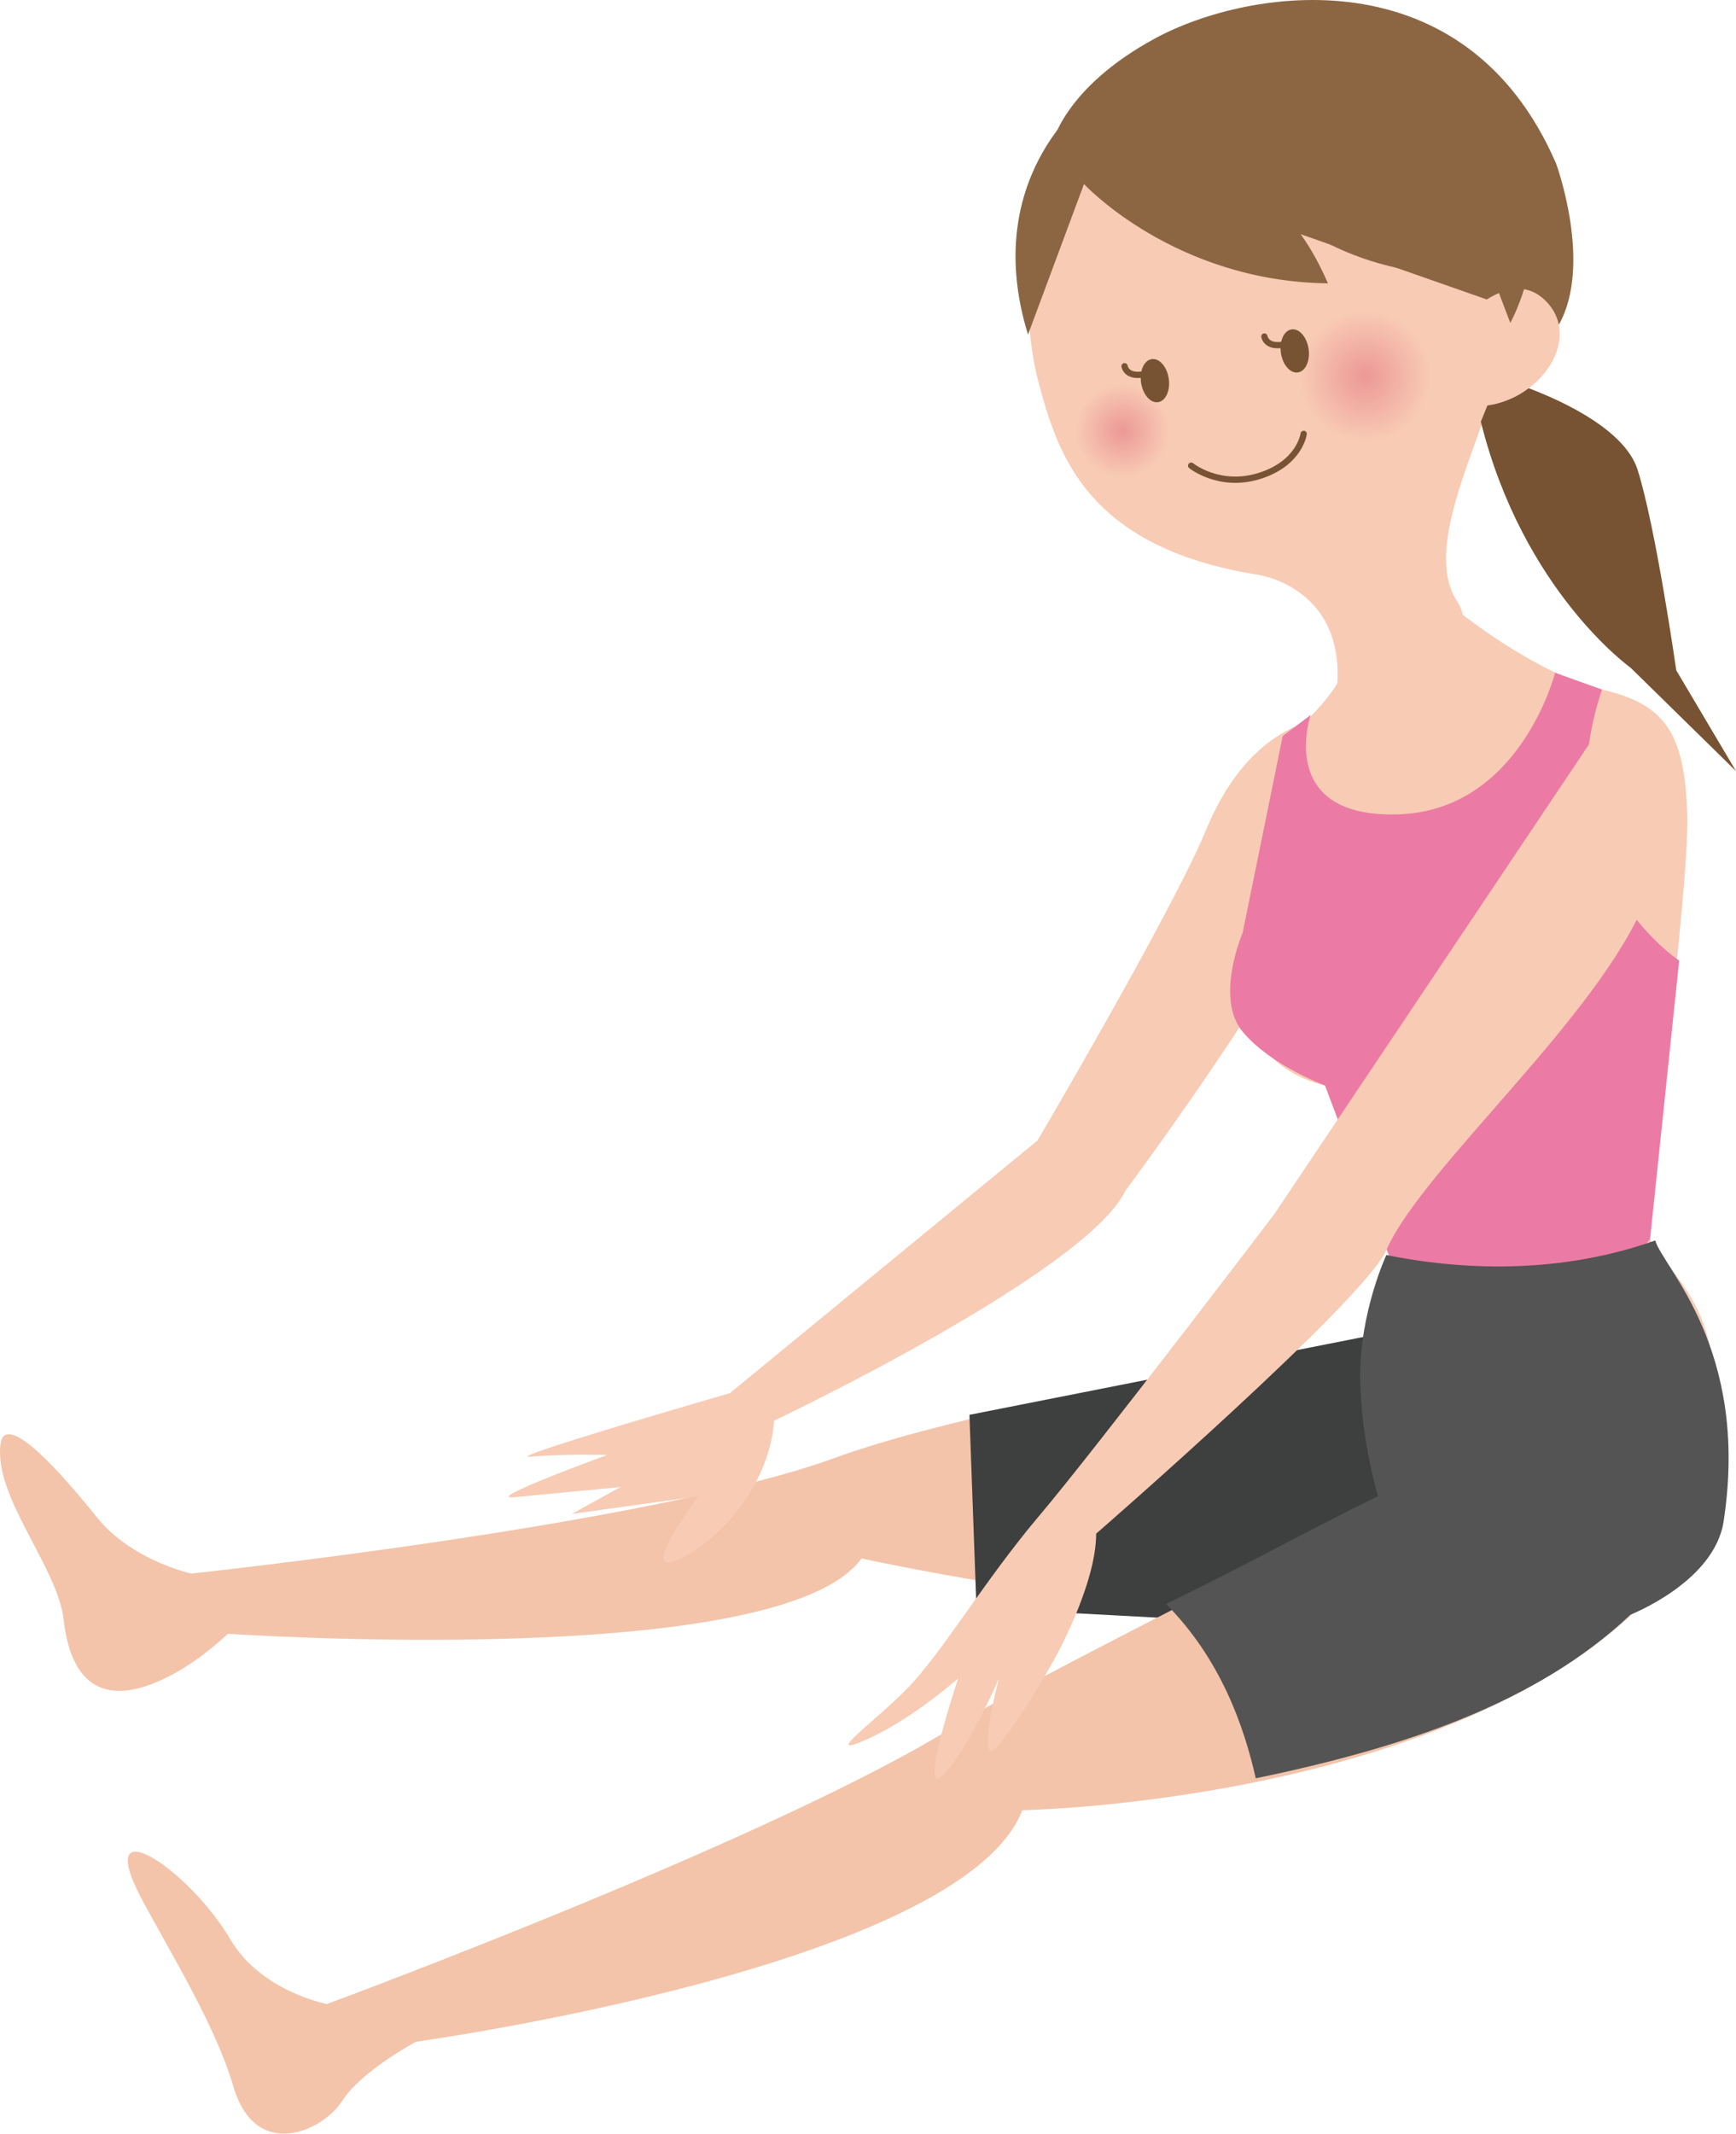 <?xml version="1.0" encoding="UTF-8"?>
<!DOCTYPE svg  PUBLIC '-//W3C//DTD SVG 1.1//EN'  'http://www.w3.org/Graphics/SVG/1.1/DTD/svg11.dtd'>
<svg version="1.1" viewBox="0 0 830.16 1020" xmlns="http://www.w3.org/2000/svg">
<defs>
<radialGradient id="b" cx="947.63" cy="247.7" r="31.215" gradientTransform="translate(-294.81 -67.859)" gradientUnits="userSpaceOnUse">
<stop stop-color="#EC9896" offset="0"/>
<stop stop-color="#EC9896" stop-opacity="0" offset="1"/>
</radialGradient>
<radialGradient id="a" cx="831.57" cy="273.7" r="22.296" gradientTransform="translate(-294.81 -67.857)" gradientUnits="userSpaceOnUse">
<stop stop-color="#EC9896" offset="0"/>
<stop stop-color="#EC9896" stop-opacity="0" offset="1"/>
</radialGradient>
</defs>
<path d="m680.77 635.97s-205.65 33.116-280.91 60.71c-87.475 32.075-308.4 55.509-308.4 55.509s-28.574-6.174-45.275-27.05c-24-30-44.074-48.722-45.925-34.972-3.417 25.353 27.348 58.901 30.178 84.084 3.93 34.981 23.44 42.297 54.022 25.099 13.292-7.476 24.505-18.367 24.505-18.367s264.03 18.002 303.03-36.003c0 0 205.03 45.406 279.02 13.486" fill="#F3C4AA"/>
<path d="m493.94 100.47s-6.653 46.765 2.458 81.321c9.11 34.555 22.571 79.613 104.73 92.895 0 0 42.288 5.442 38.256 53.959-2.963 35.615 77.076-10.883 57.463-41.087-19.614-30.205 20.73-90.456 25.391-133.18 3.356-30.77-9.578-119.92-100.94-122.29-91.365-2.372-119.91 60.088-127.36 68.379" fill="#F8CBB4"/>
<path d="m716.62 180.64s57.794 16.325 66.524 44.044c8.73 27.717 18.454 95.746 18.454 95.746l28.56 48.16-50.404-49.406s-51.433-36.619-71.613-117.6" fill="#775333"/>
<path d="m502.68 70.127s5.142-27.74 49.896-51.886c44.756-24.145 148.14-40.439 191.57 59.99 0 0 17.594 47.931 1.308 77.015" fill="#8C6643"/>
<path d="m695.36 157.2s25.977-32.667 44.472-12.663c18.497 20.005-8.604 53.549-39.346 49.33" fill="#F8CBB4"/>
<path d="m519.1 47.975s-50.406 37.878-27.502 111.97l26.771-71.971s43.002 46.513 116.64 47.478c0 0-10.307-25.481-25.046-36.233 0 0 36.123 36.961 103.38 31.819l8.899 23.34s11.148-20.42 10.398-41.416c-1.418-39.689-70.776-153.92-213.54-64.991" fill="#8C6643"/>
<path d="m569.61 222.6s13.528 10.958 32.778 4.876c19.247-6.083 21.027-20.068 21.027-20.068" fill-opacity="0" stroke="#775333" stroke-linecap="round" stroke-linejoin="round" stroke-width="3"/>
<path d="m683.44 173.78c-3.347-16.908-19.768-27.901-36.674-24.556-16.91 3.347-27.902 19.765-24.556 36.673s19.764 27.903 36.673 24.556c16.908-3.345 27.904-19.765 24.557-36.673" fill="url(#b)"/>
<path d="m558.63 201.5c-2.39-12.076-14.117-19.928-26.195-17.539-12.076 2.39-19.93 14.118-17.541 26.194 2.39 12.078 14.119 19.931 26.197 17.541 12.076-2.39 19.93-14.118 17.539-26.196" fill="url(#a)"/>
<path d="m698.68 293.26s37.075 29.509 67.402 36.381c30.328 6.873 39.588 21.134 40.748 59.527 1.161 38.394-20.201 190.68-17.749 203.07 2.453 12.39 48.517 37.072 21.791 108.34-32.889 87.706-39.344-1.87-111.29 57.429l-59.298-71.95 26.518-79.053-33.148-88.105s-34.691-6.511-36.994-38.936c-3.109-43.786 7.327-68.976 7.327-68.976l-10.123-40.822s54.272-37.647 49.981-59.327" fill="#F8CBB4"/>
<path d="m670.62 635.42-207.03 40.896 3.358 92.331 86.256 4.607 163.92-18.11 10.585-138.66" fill="#3E3F3F"/>
<path d="m743.62 676.96s-253.41 126.72-283.61 146.02c-84.637 54.093-303.7 135-303.7 135s-31.5-6.003-46.118-30.853c-20-34-67.227-65.148-41.675-17.92 14.132 26.119 34.786 59.853 43.027 88.038 10.624 36.335 42.827 21.554 52.082 7.07 9.254-14.485 35.355-28.325 35.355-28.325s261.03-36.003 289.91-110.68c0 0 225.46-3.692 313.23-117.06" fill="#F3C4AA"/>
<path d="m640.35 343.02s-39.75-4.177-63.707 53.942c-15.662 37.995-80.453 148.17-80.453 148.17l-147.15 120.83s-110.09 31.791-95.468 30.394c14.623-1.399 36.808-0.86 36.808-0.86s-59.417 21.629-44.793 20.232c14.621-1.397 51.178-4.892 51.178-4.892l-23.364 12.869 60.676-8.457s-30.595 40.142-9.416 30.142c21.177-10 43.423-36.809 45.528-66.254 0 0 149.59-71.021 168-110 0 0 72-96 107.7-168.16 26.301-53.161-5.538-57.958-5.538-57.958" fill="#F8CBB4"/>
<path d="m613.39 351.85-19.152 94.046s-13.418 31.072-0.047 47.237 39.458 25.755 39.458 25.755l33.148 88.105s91.99 25.311 122.28-14.766l13.913-133.04s-65.833-43.308-36.912-129.55l-22.427-8.044s-16.646 65.981-75.201 67.694c-58.555 1.712-41.695-47.516-41.695-47.516z" fill="#EB7BA4"/>
<path d="m779.69 771.84s40.087-15.59 44.54-44.542c12.744-82.825-29.347-121.77-32.672-134.34-50.568 18.003-100.09 12.814-128.6 6.96 0 0-12.723 27.358-12.489 58.115 0.234 30.756 8.529 57.161 8.529 57.161-31.61 15.366-67.164 35.084-101.4 51.557 26.099 26.293 37.261 58.344 42.911 83.316 70.571-14.597 134.63-35.913 179.18-78.227" fill="#545454"/>
<path d="m767.88 343.86-158.51 236.55s-85.354 112.18-112.18 143.88c-26.827 31.703-46.601 65.757-63.407 82.915-15.595 15.923-41.458 34.142-19.51 24.388 21.949-9.755 43.897-29.265 43.897-29.265s-19.51 58.528-7.316 46.335c12.193-12.193 26.825-46.335 26.825-46.335s-12.193 46.335 0 31.703c12.194-14.633 26.826-41.459 26.826-41.459s19.683-35.057 19.683-59.444c0 0 128.26-111.48 138.83-135.65 17.07-39.02 102.42-112.18 124.37-168.27" fill="#F8CBB4"/>
<path d="m558.9 180.99c-0.832-5.685-4.469-9.86-8.124-9.326-3.654 0.534-5.942 5.576-5.111 11.262 0.831 5.685 4.467 9.86 8.122 9.326s5.944-5.576 5.113-11.262" fill="#775333"/>
<path d="m537.76 175.07s1.074 7.353 13.881 2.476" fill-opacity="0" stroke="#775333" stroke-linecap="round" stroke-linejoin="round" stroke-width="3"/>
<path d="m625.77 166.78c-0.83-5.686-4.468-9.86-8.122-9.327-3.658 0.535-5.945 5.577-5.114 11.263 0.833 5.685 4.469 9.861 8.122 9.326 3.656-0.534 5.945-5.577 5.114-11.262" fill="#775333"/>
<path d="m604.63 160.86s1.074 7.353 13.881 2.476" fill-opacity="0" stroke="#775333" stroke-linecap="round" stroke-linejoin="round" stroke-width="3"/>
</svg>
